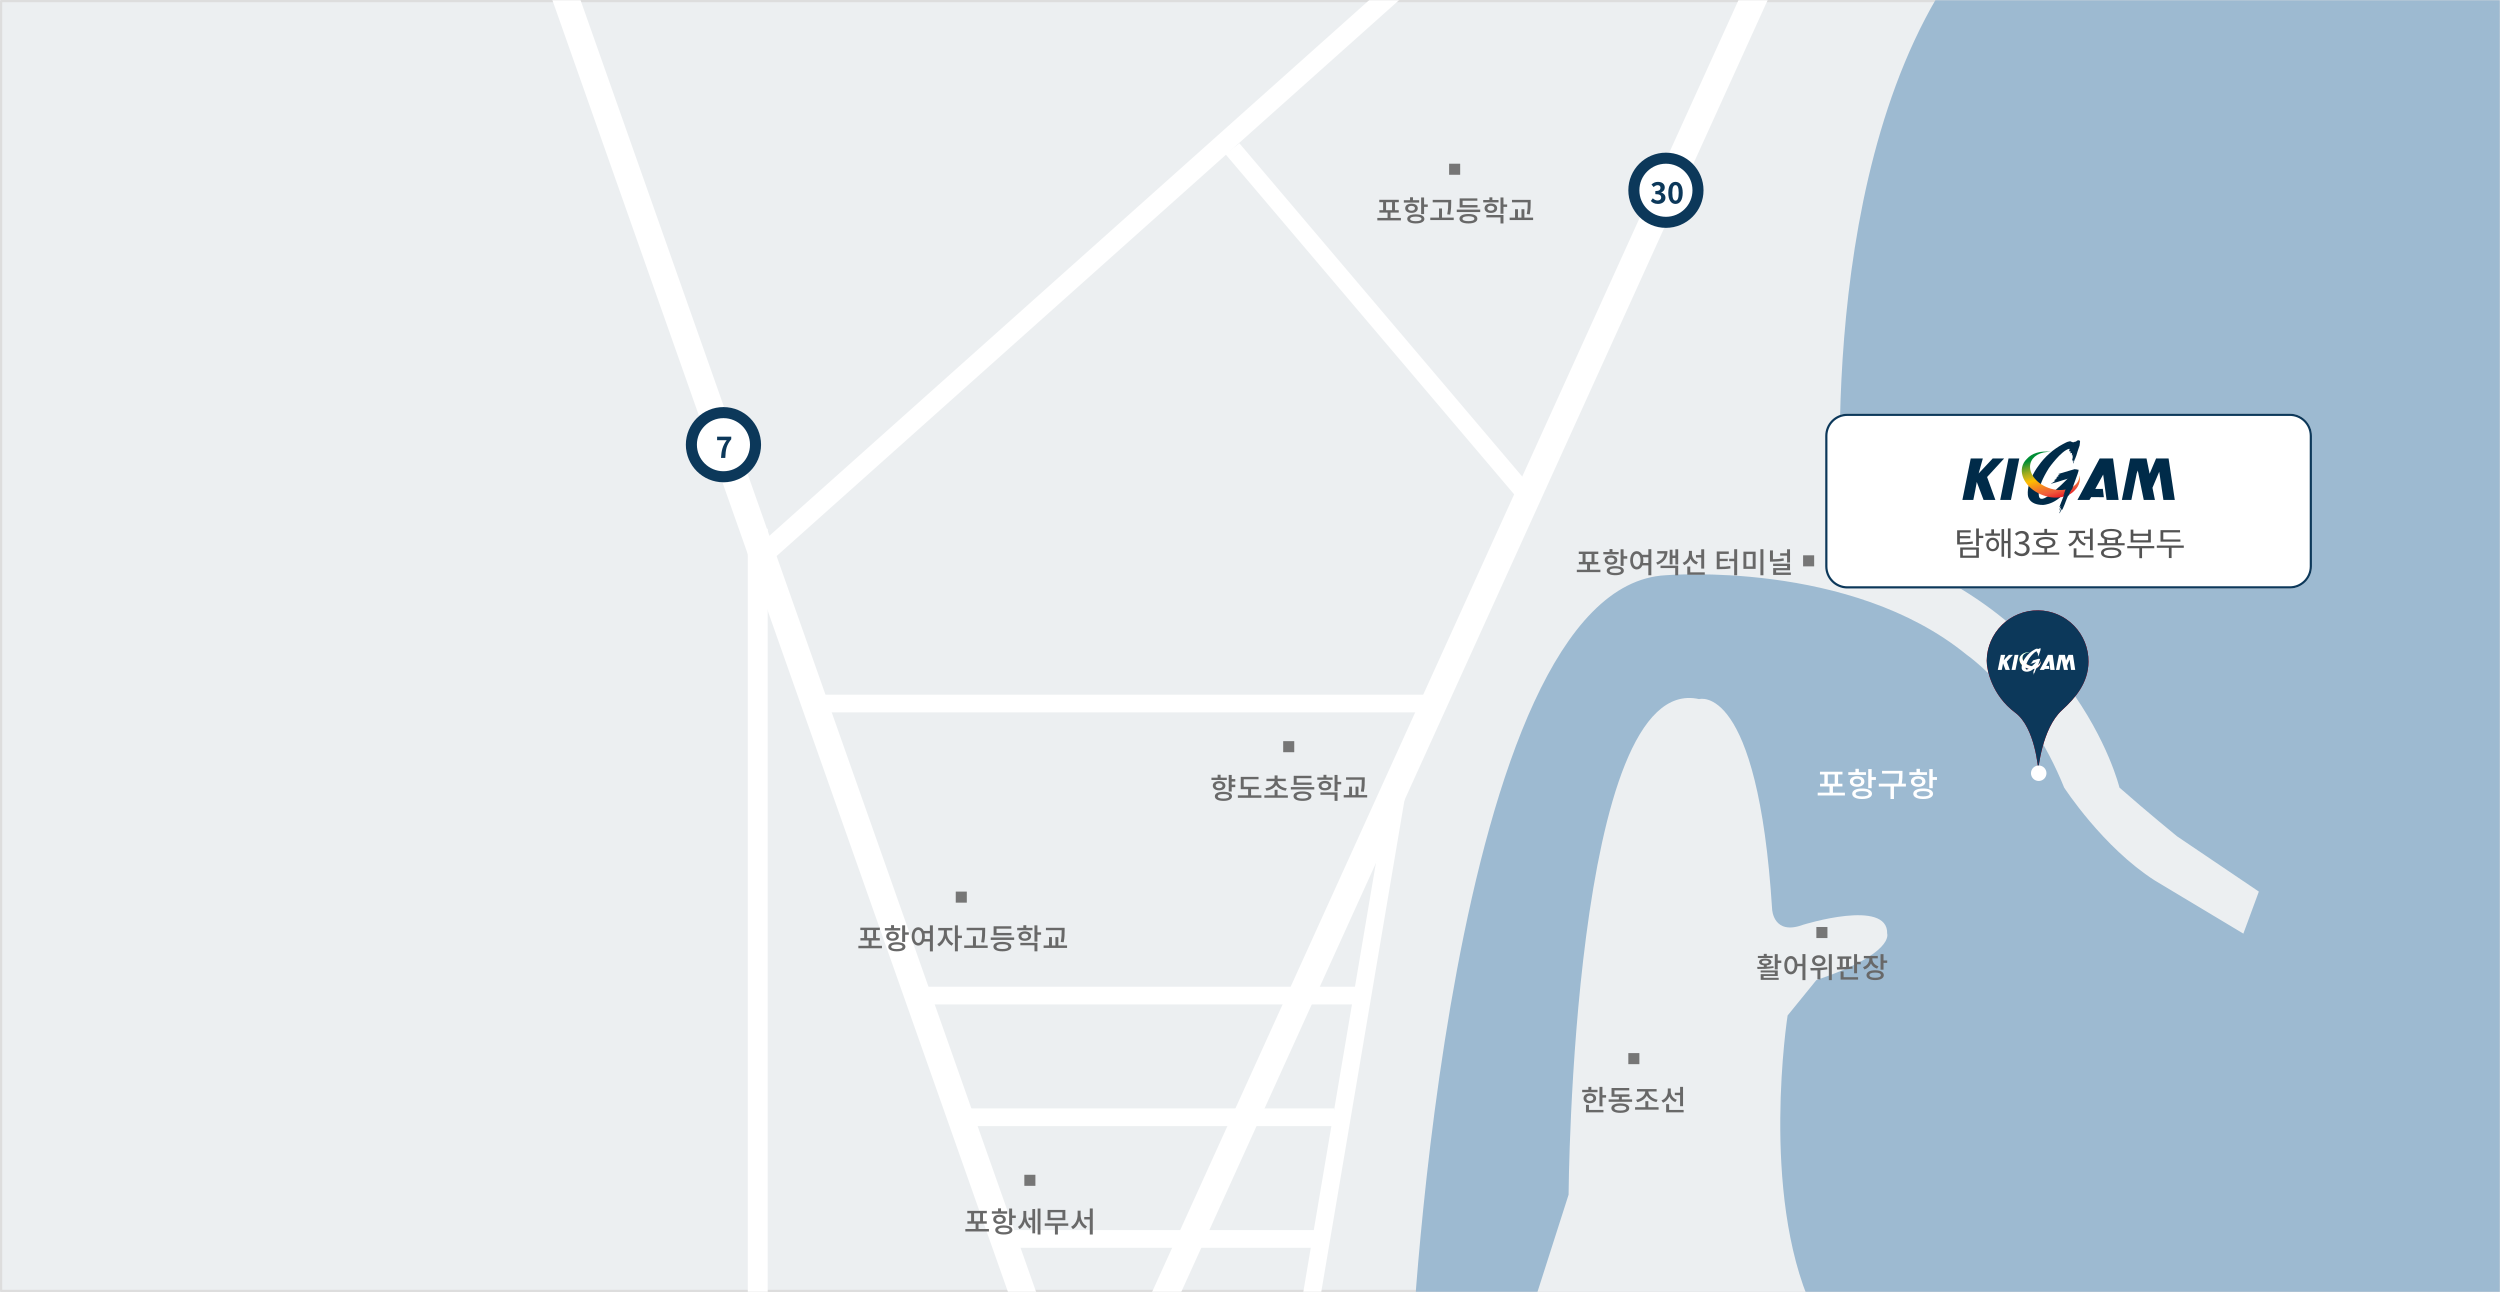 <svg width="1130" height="584" viewBox="0 0 1130 584" fill="none" xmlns="http://www.w3.org/2000/svg">
<g clip-path="url(#clip0_1_214)">
<path d="M1130 0H0V584H1130V0Z" fill="#ECEFF1"/>
<path d="M1129.5 0.5H0.5V583.5H1129.5V0.5Z" stroke="#DDDDDD" stroke-linejoin="round"/>
<mask id="mask0_1_214" style="mask-type:luminance" maskUnits="userSpaceOnUse" x="0" y="0" width="1130" height="584">
<path d="M1130 0H0V584H1130V0Z" fill="white"/>
</mask>
<g mask="url(#mask0_1_214)">
<path d="M638 613C638 613 654.5 265 753 260C753 260 836.5 253 889 296C889 296 916.5 315 933 356C933 356 950.5 383 974 398L1014 422L1021 403L984 378C984 378 970.5 367 958 356C958 356 937.5 271 833 244C833 244 818.5 85 881 -10L946 -80L1132 -126L1231 -43L1234 450V604L638 613Z" fill="#9DBAD1"/>
<path d="M598 556H455V564H598V556Z" fill="white"/>
<path d="M603 501H430V509H603V501Z" fill="white"/>
<path d="M619 446H414V454H619V446Z" fill="white"/>
<path d="M649 314H364V322H649V314Z" fill="white"/>
<path d="M560.216 64.78L694.785 223.352L688.397 228.168L553.828 69.6L560.216 64.78Z" fill="white"/>
<path d="M627.33 358.036L635.218 359.371L594.669 598.964L586.781 597.629L627.33 358.036Z" fill="white"/>
<path d="M347 239H338V620H347V239Z" fill="white"/>
<path d="M714.533 -85.391L720.528 -78.678L344 257.609L338 250.896L714.533 -85.391Z" fill="white"/>
<path d="M212.328 -105.868L223.645 -109.859L505.672 689.868L494.355 693.859L212.328 -105.868Z" fill="white"/>
<path d="M845.267 -130.96L856.194 -126L505.688 646.172L494.761 641.212L845.267 -130.96Z" fill="white"/>
<path d="M693 590L709 540C709 540 710.5 303 768 316C768 316 794.5 308 801 411C801 411 801.5 423 815 418C815 418 853.5 406 853 422C853 422 856.5 431 821 443L808 459C808 459 795.5 539 819 591L818 628L694 623L693 590Z" fill="#ECEFF1"/>
</g>
<path d="M391.932 420.394V424.008H394.636V420.394H391.932ZM393.947 427.505H398.64V428.61H387.98V427.505H392.608V425.087H388.903V424.008H390.593V420.394H388.864V419.315H397.691V420.394H395.962V424.008H397.665V425.087H393.947V427.505ZM406.894 419.497V420.563H399.965V419.497H402.76V418.171H404.099V419.497H406.894ZM401.863 423.15C401.863 423.813 402.487 424.242 403.423 424.242C404.359 424.242 404.996 423.813 404.996 423.15C404.996 422.461 404.359 422.045 403.423 422.045C402.487 422.045 401.863 422.461 401.863 423.15ZM406.27 423.15C406.27 424.411 405.126 425.23 403.423 425.23C401.733 425.23 400.576 424.411 400.576 423.15C400.576 421.876 401.733 421.057 403.423 421.057C405.126 421.057 406.27 421.876 406.27 423.15ZM405.373 428.974C406.985 428.974 407.921 428.623 407.921 427.934C407.921 427.258 406.985 426.907 405.373 426.907C403.761 426.907 402.825 427.258 402.825 427.934C402.825 428.623 403.761 428.974 405.373 428.974ZM405.373 425.88C407.765 425.88 409.247 426.647 409.247 427.934C409.247 429.234 407.765 430.001 405.373 430.001C402.981 430.001 401.499 429.234 401.499 427.934C401.499 426.647 402.981 425.88 405.373 425.88ZM409.117 421.408H410.781V422.513H409.117V425.763H407.778V418.262H409.117V421.408ZM417.943 424.463H420.309V421.889H417.904C417.995 422.318 418.047 422.76 418.047 423.254C418.047 423.696 418.008 424.086 417.943 424.463ZM415.07 426.205C416.084 426.205 416.773 425.1 416.773 423.254C416.773 421.434 416.084 420.329 415.07 420.329C414.069 420.329 413.367 421.434 413.367 423.254C413.367 425.1 414.069 426.205 415.07 426.205ZM420.309 418.249H421.661V430.027H420.309V425.568H417.605C417.111 426.725 416.188 427.401 415.07 427.401C413.341 427.401 412.106 425.802 412.106 423.254C412.106 420.732 413.341 419.12 415.07 419.12C416.136 419.12 417.007 419.731 417.54 420.784H420.309V418.249ZM427.978 420.537V421.668C427.978 423.488 429.135 425.568 430.916 426.413L430.175 427.466C428.862 426.842 427.861 425.542 427.328 424.06C426.808 425.698 425.768 427.102 424.416 427.765L423.649 426.699C425.443 425.841 426.639 423.618 426.639 421.668V420.537H424.078V419.432H430.461V420.537H427.978ZM434.79 422.89V423.995H432.957V430.001H431.618V418.262H432.957V422.89H434.79ZM443.941 420.511V420.446H436.934V419.354H445.293V420.511C445.293 421.967 445.293 423.592 444.838 426.023L443.486 425.88C443.941 423.579 443.941 421.915 443.941 420.511ZM441.133 427.362H446.437V428.467H435.829V427.362H439.781V423.228H441.133V427.362ZM457.187 421.694V422.773H449.114V418.665H457.109V419.744H450.44V421.694H457.187ZM453.066 428.961C454.782 428.961 455.757 428.584 455.757 427.856C455.757 427.141 454.782 426.751 453.066 426.751C451.35 426.751 450.388 427.141 450.388 427.856C450.388 428.584 451.35 428.961 453.066 428.961ZM453.066 425.724C455.588 425.724 457.109 426.504 457.109 427.856C457.109 429.221 455.588 430.001 453.066 430.001C450.557 430.001 449.023 429.221 449.023 427.856C449.023 426.504 450.557 425.724 453.066 425.724ZM447.801 423.748H458.409V424.853H447.801V423.748ZM466.689 419.406V420.472H459.76V419.406H462.555V418.197H463.894V419.406H466.689ZM461.658 423.124C461.658 423.813 462.282 424.229 463.218 424.229C464.154 424.229 464.791 423.813 464.791 423.124C464.791 422.422 464.154 422.006 463.218 422.006C462.282 422.006 461.658 422.422 461.658 423.124ZM466.065 423.124C466.065 424.398 464.908 425.256 463.218 425.256C461.528 425.256 460.371 424.398 460.371 423.124C460.371 421.837 461.528 420.979 463.218 420.979C464.908 420.979 466.065 421.837 466.065 423.124ZM461.19 427.258V426.179H468.912V430.001H467.573V427.258H461.19ZM470.576 421.408V422.513H468.912V425.607H467.573V418.262H468.912V421.408H470.576ZM479.87 420.589V420.446H472.759V419.354H481.209V420.589C481.209 422.058 481.209 423.631 480.793 425.906L479.454 425.75C479.87 423.605 479.87 422.019 479.87 420.589ZM478.375 427.362H482.314V428.467H471.706V427.362H474.15V423.566H475.476V427.362H477.049V423.566H478.375V427.362Z" fill="#686868"/>
<path d="M437 403H432V408H437V403Z" fill="#767676"/>
<path d="M626.502 91.394V95.008H629.206V91.394H626.502ZM628.517 98.505H633.21V99.61H622.55V98.505H627.178V96.087H623.473V95.008H625.163V91.394H623.434V90.315H632.261V91.394H630.532V95.008H632.235V96.087H628.517V98.505ZM641.464 90.497V91.563H634.535V90.497H637.33V89.171H638.669V90.497H641.464ZM636.433 94.15C636.433 94.813 637.057 95.242 637.993 95.242C638.929 95.242 639.566 94.813 639.566 94.15C639.566 93.461 638.929 93.045 637.993 93.045C637.057 93.045 636.433 93.461 636.433 94.15ZM640.84 94.15C640.84 95.411 639.696 96.23 637.993 96.23C636.303 96.23 635.146 95.411 635.146 94.15C635.146 92.876 636.303 92.057 637.993 92.057C639.696 92.057 640.84 92.876 640.84 94.15ZM639.943 99.974C641.555 99.974 642.491 99.623 642.491 98.934C642.491 98.258 641.555 97.907 639.943 97.907C638.331 97.907 637.395 98.258 637.395 98.934C637.395 99.623 638.331 99.974 639.943 99.974ZM639.943 96.88C642.335 96.88 643.817 97.647 643.817 98.934C643.817 100.234 642.335 101.001 639.943 101.001C637.551 101.001 636.069 100.234 636.069 98.934C636.069 97.647 637.551 96.88 639.943 96.88ZM643.687 92.408H645.351V93.513H643.687V96.763H642.348V89.262H643.687V92.408ZM654.593 91.511V91.446H647.586V90.354H655.945V91.511C655.945 92.967 655.945 94.592 655.49 97.023L654.138 96.88C654.593 94.579 654.593 92.915 654.593 91.511ZM651.785 98.362H657.089V99.467H646.481V98.362H650.433V94.228H651.785V98.362ZM667.839 92.694V93.773H659.766V89.665H667.761V90.744H661.092V92.694H667.839ZM663.718 99.961C665.434 99.961 666.409 99.584 666.409 98.856C666.409 98.141 665.434 97.751 663.718 97.751C662.002 97.751 661.04 98.141 661.04 98.856C661.04 99.584 662.002 99.961 663.718 99.961ZM663.718 96.724C666.24 96.724 667.761 97.504 667.761 98.856C667.761 100.221 666.24 101.001 663.718 101.001C661.209 101.001 659.675 100.221 659.675 98.856C659.675 97.504 661.209 96.724 663.718 96.724ZM658.453 94.748H669.061V95.853H658.453V94.748ZM677.341 90.406V91.472H670.412V90.406H673.207V89.197H674.546V90.406H677.341ZM672.31 94.124C672.31 94.813 672.934 95.229 673.87 95.229C674.806 95.229 675.443 94.813 675.443 94.124C675.443 93.422 674.806 93.006 673.87 93.006C672.934 93.006 672.31 93.422 672.31 94.124ZM676.717 94.124C676.717 95.398 675.56 96.256 673.87 96.256C672.18 96.256 671.023 95.398 671.023 94.124C671.023 92.837 672.18 91.979 673.87 91.979C675.56 91.979 676.717 92.837 676.717 94.124ZM671.842 98.258V97.179H679.564V101.001H678.225V98.258H671.842ZM681.228 92.408V93.513H679.564V96.607H678.225V89.262H679.564V92.408H681.228ZM690.522 91.589V91.446H683.411V90.354H691.861V91.589C691.861 93.058 691.861 94.631 691.445 96.906L690.106 96.75C690.522 94.605 690.522 93.019 690.522 91.589ZM689.027 98.362H692.966V99.467H682.358V98.362H684.802V94.566H686.128V98.362H687.701V94.566H689.027V98.362Z" fill="#686868"/>
<path d="M660 74H655V79H660V74Z" fill="#767676"/>
<path d="M716.671 250.394V254.008H719.375V250.394H716.671ZM718.686 257.505H723.379V258.61H712.719V257.505H717.347V255.087H713.642V254.008H715.332V250.394H713.603V249.315H722.43V250.394H720.701V254.008H722.404V255.087H718.686V257.505ZM731.633 249.497V250.563H724.704V249.497H727.499V248.171H728.838V249.497H731.633ZM726.602 253.15C726.602 253.813 727.226 254.242 728.162 254.242C729.098 254.242 729.735 253.813 729.735 253.15C729.735 252.461 729.098 252.045 728.162 252.045C727.226 252.045 726.602 252.461 726.602 253.15ZM731.009 253.15C731.009 254.411 729.865 255.23 728.162 255.23C726.472 255.23 725.315 254.411 725.315 253.15C725.315 251.876 726.472 251.057 728.162 251.057C729.865 251.057 731.009 251.876 731.009 253.15ZM730.112 258.974C731.724 258.974 732.66 258.623 732.66 257.934C732.66 257.258 731.724 256.907 730.112 256.907C728.5 256.907 727.564 257.258 727.564 257.934C727.564 258.623 728.5 258.974 730.112 258.974ZM730.112 255.88C732.504 255.88 733.986 256.647 733.986 257.934C733.986 259.234 732.504 260.001 730.112 260.001C727.72 260.001 726.238 259.234 726.238 257.934C726.238 256.647 727.72 255.88 730.112 255.88ZM733.856 251.408H735.52V252.513H733.856V255.763H732.517V248.262H733.856V251.408ZM742.682 254.463H745.048V251.889H742.643C742.734 252.318 742.786 252.76 742.786 253.254C742.786 253.696 742.747 254.086 742.682 254.463ZM739.809 256.205C740.823 256.205 741.512 255.1 741.512 253.254C741.512 251.434 740.823 250.329 739.809 250.329C738.808 250.329 738.106 251.434 738.106 253.254C738.106 255.1 738.808 256.205 739.809 256.205ZM745.048 248.249H746.4V260.027H745.048V255.568H742.344C741.85 256.725 740.927 257.401 739.809 257.401C738.08 257.401 736.845 255.802 736.845 253.254C736.845 250.732 738.08 249.12 739.809 249.12C740.875 249.12 741.746 249.731 742.279 250.784H745.048V248.249ZM749.103 249.107H753.705C753.705 251.993 752.236 254.047 749.22 255.256L748.583 254.294C750.897 253.384 752.106 251.993 752.327 250.186H749.103V249.107ZM750.559 256.764V255.685H758.541V260.014H757.202V256.764H750.559ZM757.267 248.262H758.541V255.152H757.267V252.201H755.967V255.1H754.706V248.483H755.967V251.109H757.267V248.262ZM768.953 256.998V252.006H766.574V250.901H768.953V248.262H770.292V256.998H768.953ZM767.497 254.112L766.782 255.152C765.521 254.684 764.598 253.735 764.104 252.552C763.584 253.865 762.609 254.905 761.257 255.425L760.542 254.385C762.375 253.735 763.389 252.084 763.389 250.342V248.977H764.754V250.368C764.754 251.954 765.742 253.475 767.497 254.112ZM764 258.688H770.565V259.78H762.648V256.075H764V258.688ZM777.306 253.644V256.179C779.178 256.166 780.517 256.101 782.051 255.841L782.168 256.92C780.491 257.219 779.022 257.271 776.89 257.271H775.967V249.276H781.414V250.381H777.306V252.578H780.933V253.644H777.306ZM783.845 248.236H785.197V260.014H783.845V253.657H781.596V252.552H783.845V248.236ZM788.03 249.367H793.542V257.128H788.03V249.367ZM792.229 250.433H789.343V256.049H792.229V250.433ZM795.713 248.249H797.065V260.027H795.713V248.249ZM807.75 254.268V251.161H804.63V250.069H807.75V248.262H809.089V254.268H807.75ZM806.138 252.331L806.307 253.436C804.461 253.774 802.784 253.878 800.964 253.878H800.028V248.782H801.367V252.773C802.992 252.76 804.5 252.656 806.138 252.331ZM802.81 258.792H809.453V259.858H801.471V256.764H807.75V255.841H801.445V254.775H809.089V257.765H802.81V258.792Z" fill="#686868"/>
<path d="M898.001 298.621C898.07 292.521 900.56 286.699 904.923 282.434C909.285 278.17 915.163 275.814 921.263 275.883C927.363 275.953 933.185 278.442 937.449 282.805C941.714 287.167 944.07 293.045 944.001 299.145C943.889 308.65 938.237 315.327 932.046 320.978C922.899 329.326 921.291 348.001 921.291 348.001C921.291 348.001 919.979 328.874 910.872 322.126C900.382 314.349 897.951 302.786 898.001 298.621Z" fill="#DC000C"/>
<path d="M920.781 315.213C929.936 315.213 937.358 307.829 937.358 298.72C937.358 289.611 929.936 282.227 920.781 282.227C911.625 282.227 904.204 289.611 904.204 298.72C904.204 307.829 911.625 315.213 920.781 315.213Z" fill="white"/>
<path d="M910.872 322.12C900.382 314.348 897.952 302.784 898.001 298.62C898.07 292.52 900.56 286.697 904.923 282.433C909.285 278.169 915.163 275.813 921.263 275.882C927.363 275.951 933.185 278.441 937.449 282.804C941.714 287.166 944.07 293.044 944.001 299.144C943.889 308.644 938.237 315.326 932.046 320.976C922.9 329.322 921.291 348 921.291 348C921.291 348 919.979 328.873 910.872 322.12Z" fill="#0C385A"/>
<path d="M920.718 294.061L920.876 293.547L920.915 293.437L920.942 293.414L921.018 293.366L921.087 293.346L921.118 293.329L921.157 293.318L921.186 293.345L921.299 293.323L921.399 293.303L921.48 293.265L921.56 293.228H921.701C921.765 293.16 921.835 293.099 921.91 293.044C921.983 293.014 922.061 292.997 922.14 292.995L922.234 293.012L922.288 293.035L922.332 293.077L922.353 293.085L922.377 293.123L922.392 293.191V293.218L922.32 293.849L921.99 294.817L921.79 295.487L921.597 295.987L921.532 296.161L921.492 296.255L921.56 295.948C921.56 295.96 921.516 296.083 921.503 296.115L921.469 296.285L921.377 296.546L921.317 296.762C921.309 296.783 921.303 296.798 921.297 296.81V296.752L921.314 296.675L921.252 296.836V296.668L921.328 296.396L921.255 296.309L921.164 296.528L921.191 296.366L921.168 296.279L921.138 296.349L921.143 296.212L921.1 296.241L921.127 296.097L921.227 295.604L921.256 295.204L921.09 295.771H921.065L921.09 295.617L921.112 295.517L921.088 295.471L921.061 295.526L921.045 295.441L921.067 295.121L920.874 295.091L920.809 295.148L920.763 295.24L920.843 294.902L920.807 294.821L920.72 294.791L920.689 294.769L920.605 294.869V294.682L920.677 294.426L920.633 294.353L920.57 294.327L920.713 294.076L920.718 294.061Z" fill="#002B49"/>
<path d="M920.906 293.2C920.906 293.2 920.969 293.25 921.006 293.272C921.006 293.272 921.168 293.322 921.218 293.34L921.051 293.519L920.962 293.619L920.946 293.819L921.166 293.849L921.187 293.862L921.033 294.062L920.862 294.29L920.703 294.39L920.691 294.375C920.691 294.383 920.691 294.389 920.691 294.389L920.598 294.4C919.281 294.7 917.275 297.545 917.275 297.545C914.964 301.211 915.685 302.393 915.685 302.393C916.091 303.229 917.916 301.557 917.916 301.557C918.832 300.793 919.707 299.982 920.539 299.127L920.764 300.173C919.079 303.597 916.28 303.63 916.28 303.63C913.802 303.63 913.788 301.975 913.788 301.975C913.6 299.668 915.541 297.192 915.541 297.192C916.58 295.708 917.955 294.491 919.554 293.639L920.066 293.376L920.186 293.316L920.309 293.263L920.428 293.238L920.577 293.185L920.735 293.168L920.883 293.185L920.906 293.2Z" fill="#002B49"/>
<path d="M905.37 299.855L905.298 300.282L905.098 301.367C905.098 301.367 904.845 302.619 904.803 302.81H903.003C903.045 302.597 904.332 296.21 904.376 295.994H906.367C906.326 296.194 905.679 298.459 905.679 298.459C905.679 298.459 907.913 296.085 907.991 295.994H909.875C909.607 296.307 907.075 299.042 907.075 299.042C907.075 299.042 908.346 302.507 908.441 302.81H906.492L905.37 299.855Z" fill="#002B49"/>
<path d="M912.375 295.994C912.332 296.206 911.045 302.594 911.003 302.81H909.233C909.276 302.597 910.563 296.21 910.606 295.994H912.375Z" fill="#002B49"/>
<path d="M927.825 295.994C927.844 296.136 928.705 302.527 928.743 302.81H926.763L926.202 298.633L924.902 300.997H926.147C926.162 301.12 926.287 302.131 926.316 302.363L924.226 302.345L924.185 302.411C924.178 302.422 924.041 302.639 923.942 302.811H921.958L925.622 295.995L927.825 295.994Z" fill="#002B49"/>
<path d="M936.979 295.994H934.921C934.654 296.623 934.421 297.21 933.853 298.509L933.345 295.994H930.655L929.282 302.81H930.845L931.72 298.467L931.9 297.967L932.883 302.806H934.724L934.319 300.806C934.938 299.369 935.276 298.545 935.285 298.523L935.436 298.167C935.436 298.167 936.103 302.667 936.124 302.805H937.999C937.957 302.525 937 296.133 936.979 295.994Z" fill="#002B49"/>
<path d="M922.311 298.753C922.309 298.899 922.292 299.044 922.262 299.186C921.917 300.798 919.831 301.594 917.603 300.963C915.375 300.332 913.85 298.514 914.195 296.902C914.473 295.602 915.874 294.84 917.569 294.914C916.861 294.765 916.128 294.794 915.435 294.999C914.741 295.204 914.11 295.579 913.598 296.089C913.218 296.45 912.956 296.917 912.845 297.429C912.437 299.329 914.182 301.459 916.74 302.183C917.882 302.536 919.108 302.507 920.233 302.102C920.697 301.925 921.116 301.647 921.46 301.289C921.492 301.255 921.522 301.22 921.552 301.189C921.93 300.829 922.192 300.363 922.303 299.852C922.379 299.49 922.382 299.116 922.311 298.753Z" fill="url(#paint0_linear_1_214)"/>
<path d="M922.135 298.055L921.986 298.539L921.045 301.142L920.992 301.181V301.004L920.955 301.104L920.921 301.204L920.842 301.344L920.783 301.48L920.683 301.689L920.507 302.147H920.478L920.486 302.06L920.459 302.051L920.418 302.133C920.367 302.192 920.036 303.057 920.005 303.133L919.884 303.462L919.734 303.817L919.463 304.439L919.445 304.427L919.412 304.278L919.312 304.484L919.233 304.572L919.053 304.954L918.963 304.999L919.228 304.267L919.238 304.206L919.228 304.125L919.167 304.135L918.977 304.49L918.925 304.525L919.181 303.861L919.133 303.856L919 303.998L918.957 304.034L919.063 303.757L919.276 303.205L919.83 301.82L919.945 301.569L919.658 302.149L919.61 302.188L919.741 301.829L920.017 301.029L920.1 300.729L920.394 299.902L920.508 299.402L920.554 299.282L919.544 299.567L918.783 299.818L918.1 300.018L917.719 300.118L917.597 300.094L917.804 300.01L917.955 299.929L918.043 299.848L918.158 299.771L918.302 299.678L918.128 299.59L918.153 299.553L918.285 299.46L918.473 299.372L918.543 299.228L918.343 299.259L918.426 299.21L918.646 299.11L918.528 299.057L918.697 298.975L918.862 298.912V298.862L918.712 298.75L918.957 298.685L918.992 298.634L918.98 298.583H918.697L921.391 297.792L921.601 297.744L921.689 297.764L921.645 297.769V297.825H921.699L921.875 297.769L921.9 297.804L921.854 297.838L921.894 297.844L921.912 297.868L922.007 297.803L922.062 297.81L922.056 297.88L922.1 297.822L922.129 297.847L922.143 297.898L922.089 297.989H922.112L922.141 297.943L922.158 297.99L922.135 298.055Z" fill="#002B49"/>
<path d="M919.228 304.268L919.238 304.208L919.228 304.127L919.167 304.137L918.977 304.492L918.925 304.527L919.181 303.864L919.133 303.859L919 304L918.958 304.035L919.063 303.758L919.276 303.205L919.643 302.287C919.465 302.331 919.284 302.364 919.102 302.387C918.323 303.102 917.33 303.54 916.277 303.633C913.799 303.633 913.785 301.979 913.785 301.979C913.752 301.488 913.794 300.995 913.912 300.518C913.497 300.129 913.182 299.645 912.996 299.107C912.81 298.569 912.757 297.995 912.842 297.432C912.953 296.919 913.215 296.452 913.595 296.091C914.107 295.581 914.739 295.206 915.432 295.001C916.126 294.796 916.86 294.767 917.567 294.917C915.867 294.842 914.467 295.61 914.193 296.905C914.074 297.554 914.205 298.225 914.56 298.781C914.837 298.224 915.164 297.694 915.537 297.196C916.577 295.712 917.952 294.494 919.552 293.642L920.064 293.379L920.184 293.32L920.307 293.267L920.426 293.242L920.575 293.189L920.733 293.172L920.882 293.19L920.901 293.202C920.933 293.228 920.966 293.252 921.001 293.274L921.149 293.321L921.208 293.341L921.29 293.325L921.39 293.306L921.47 293.267L921.55 293.23H921.691C921.755 293.162 921.824 293.1 921.899 293.045C921.972 293.015 922.05 292.998 922.129 292.996L922.223 293.013L922.277 293.035L922.321 293.077L922.342 293.085L922.365 293.123L922.38 293.191V293.217L922.308 293.849L921.979 294.817L921.779 295.487L921.586 295.987L921.521 296.161L921.481 296.256L921.548 295.95C921.548 295.971 921.504 296.085 921.492 296.115L921.458 296.285L921.366 296.547L921.306 296.763C921.298 296.784 921.292 296.799 921.286 296.811V296.753L921.304 296.676L921.242 296.837V296.67L921.318 296.398L921.245 296.311L921.154 296.531L921.18 296.369L921.157 296.282L921.127 296.352V296.215L921.084 296.244L921.111 296.1L921.211 295.607L921.24 295.207L921.073 295.775H921.048L921.073 295.621L921.095 295.521L921.072 295.475L921.045 295.53L921.03 295.43L921.052 295.11L920.859 295.08L920.794 295.138L920.748 295.23L920.827 294.893L920.791 294.812L920.704 294.782L920.677 294.761L920.593 294.855V294.671L920.664 294.414L920.645 294.382L920.586 294.39C919.269 294.69 917.262 297.535 917.262 297.535C916.72 298.364 916.267 299.248 915.909 300.172C916.424 300.52 916.992 300.783 917.591 300.951C917.862 301.028 918.139 301.086 918.419 301.122C919.119 300.522 919.931 299.713 920.311 299.333L919.527 299.554L918.766 299.805L918.083 300.005L917.702 300.105L917.58 300.081L917.787 299.997L917.938 299.916L918.026 299.835L918.141 299.758L918.285 299.665L918.111 299.577L918.136 299.541L918.268 299.447L918.456 299.359L918.526 299.215L918.326 299.246L918.41 299.197L918.63 299.097L918.512 299.044L918.681 298.961L918.846 298.898V298.848L918.696 298.736L918.941 298.671L918.977 298.62L918.964 298.57H918.681L921.375 297.779L921.586 297.73L921.674 297.75L921.627 297.765V297.821H921.681L921.861 297.765L921.887 297.8L921.84 297.834L921.881 297.84L921.899 297.863L921.993 297.797L922.048 297.805L922.042 297.874L922.085 297.816L922.115 297.84L922.129 297.892L922.075 297.983H922.098L922.127 297.937L922.144 297.984L922.123 298.049L921.974 298.533L921.22 300.611C921.479 300.453 921.704 300.246 921.881 300C922.058 299.754 922.184 299.475 922.251 299.179C922.282 299.037 922.298 298.892 922.3 298.746C922.37 299.108 922.367 299.48 922.291 299.84C922.181 300.351 921.919 300.817 921.54 301.177C921.509 301.213 921.479 301.247 921.447 301.277C921.195 301.542 920.9 301.762 920.574 301.929L920.495 302.135H920.465L920.473 302.048L920.446 302.04L920.405 302.122C920.355 302.18 920.023 303.046 919.992 303.122L919.871 303.451L919.722 303.806L919.45 304.428L919.432 304.416L919.4 304.267L919.3 304.473L919.221 304.561L919.041 304.944L918.952 304.99L919.228 304.268ZM915.683 302.395C915.894 302.829 916.483 302.587 917.008 302.254C916.919 302.233 916.828 302.209 916.738 302.184C916.338 302.071 915.95 301.921 915.578 301.736C915.554 301.963 915.59 302.192 915.683 302.4V302.395ZM936.125 302.811C936.103 302.671 935.437 298.172 935.437 298.172L935.286 298.528C935.277 298.55 934.939 299.374 934.319 300.811L934.725 302.811H932.884C932.858 302.68 931.901 297.972 931.901 297.972L931.722 298.472C931.722 298.472 930.889 302.603 930.847 302.815H929.281C929.324 302.603 930.611 296.215 930.654 295.998H933.343L933.853 298.513C934.416 297.213 934.653 296.627 934.92 295.998H936.977C936.998 296.137 937.955 302.528 937.998 302.815L936.125 302.811ZM926.762 302.811C926.746 302.691 926.2 298.634 926.2 298.634L924.9 301H926.146C926.16 301.123 926.286 302.133 926.314 302.366L924.224 302.348L924.183 302.414C924.177 302.425 924.039 302.642 923.94 302.814H921.958L925.622 295.997H927.822C927.841 296.139 928.702 302.531 928.74 302.814L926.762 302.811ZM909.233 302.811C909.275 302.599 910.562 296.211 910.606 295.994H912.374C912.332 296.207 911.045 302.594 911.002 302.811H909.233ZM906.492 302.811L905.37 299.855L905.298 300.282L905.098 301.367L904.807 302.811H903C903.042 302.599 904.329 296.211 904.372 295.994H906.367C906.326 296.194 905.679 298.459 905.679 298.459C905.679 298.459 907.913 296.085 907.99 295.994H909.875C909.607 296.307 907.075 299.042 907.075 299.042C907.075 299.042 908.346 302.508 908.44 302.81L906.492 302.811Z" fill="white"/>
<path d="M921.5 353C923.433 353 925 351.433 925 349.5C925 347.567 923.433 346 921.5 346C919.567 346 918 347.567 918 349.5C918 351.433 919.567 353 921.5 353Z" fill="white"/>
<g filter="url(#filter0_d_1_214)">
<path d="M1035 186H835C829.477 186 825 190.477 825 196V255C825 260.523 829.477 265 835 265H1035C1040.52 265 1045 260.523 1045 255V196C1045 190.477 1040.52 186 1035 186Z" fill="white"/>
<path d="M1035 186.5H835C829.753 186.5 825.5 190.753 825.5 196V255C825.5 260.247 829.753 264.5 835 264.5H1035C1040.25 264.5 1044.5 260.247 1044.5 255V196C1044.5 190.753 1040.25 186.5 1035 186.5Z" stroke="#0C385A" stroke-linejoin="round"/>
</g>
<path d="M935.596 201.919L936.028 200.505L936.135 200.205L936.209 200.141L936.417 200.009L936.606 199.954L936.691 199.908L936.797 199.877L936.876 199.951L937.186 199.891L937.47 199.837L937.692 199.731L937.911 199.631L938.297 199.643C938.472 199.457 938.663 199.288 938.869 199.137C939.069 199.054 939.283 199.009 939.5 199.003L939.757 199.049L939.905 199.111L940.026 199.227L940.083 199.25L940.148 199.35L940.189 199.538L940.18 199.611L939.98 201.347L939.08 204.009L938.526 205.852L937.996 207.238L937.818 207.716L937.709 207.974L937.895 207.13C937.895 207.162 937.774 207.502 937.738 207.588L937.645 208.056L937.393 208.775L937.228 209.369C937.207 209.427 937.19 209.469 937.174 209.501L937.182 209.341L937.23 209.129L937.059 209.573L937.05 209.112L937.258 208.363L937.058 208.125L936.809 208.725L936.882 208.279L936.818 208.041L936.736 208.234L936.749 207.865L936.63 207.944L936.704 207.544L936.982 206.188L937.061 205.075L936.605 206.635L936.536 206.646L936.605 206.222L936.665 205.957L936.6 205.83L936.527 205.981L936.485 205.715L936.544 204.835L936.016 204.753L935.838 204.91L935.708 205.165L935.927 204.236L935.827 204.013L935.587 203.932L935.513 203.876L935.284 204.135V203.629L935.484 202.929L935.365 202.729L935.191 202.657L935.583 201.966L935.596 201.919Z" fill="#002B49"/>
<path d="M936.108 199.549C936.108 199.549 936.282 199.685 936.386 199.749C936.386 199.749 936.829 199.887 936.968 199.937L936.509 200.43L936.264 200.717L936.22 201.262L936.82 201.345L936.879 201.38L936.456 201.917L935.987 202.544L935.55 202.83L935.518 202.789C935.518 202.811 935.518 202.827 935.518 202.827C935.484 202.827 935.262 202.857 935.262 202.857C931.651 203.673 926.147 211.505 926.147 211.505C919.815 221.585 921.79 224.835 921.79 224.835C922.902 227.135 927.908 222.535 927.908 222.535C930.421 220.434 932.822 218.203 935.102 215.852L935.72 218.729C931.099 228.144 923.42 228.236 923.42 228.236C916.62 228.236 916.584 223.686 916.584 223.686C916.067 217.343 921.392 210.531 921.392 210.531C924.242 206.45 928.017 203.1 932.408 200.757L933.808 200.033L933.816 200.04L934.144 199.875L934.482 199.728L934.808 199.665L935.216 199.519L935.65 199.473L936.057 199.521L936.108 199.549Z" fill="#002B49"/>
<path d="M893.499 217.851L893.299 219.025L892.74 222.008C892.74 222.008 892.048 225.451 891.94 225.979H887C887.116 225.394 890.647 207.819 890.765 207.235H896.235C896.124 207.788 894.349 214.013 894.349 214.013C894.349 214.013 900.476 207.484 900.689 207.235H905.857C905.121 208.096 898.165 215.617 898.165 215.617C898.165 215.617 901.652 225.147 901.911 225.979H896.578L893.499 217.851Z" fill="#002B49"/>
<path d="M912.713 207.235C912.596 207.819 909.065 225.394 908.949 225.979H904.096C904.213 225.394 907.743 207.819 907.861 207.235H912.713Z" fill="#002B49"/>
<path d="M955.091 207.235C955.143 207.624 957.504 225.202 957.609 225.979H952.177C952.133 225.649 950.637 214.493 950.637 214.493L947.068 220.993L950.483 220.981C950.524 221.32 950.866 224.098 950.945 224.738L945.212 224.689L945.099 224.87C945.081 224.899 944.704 225.497 944.433 225.978H938.999C939.408 225.211 948.843 207.617 949.047 207.235H955.091Z" fill="#002B49"/>
<path d="M980.198 207.235H974.555C973.822 208.964 973.171 210.58 971.627 214.15L970.227 207.235H962.853C962.736 207.819 959.205 225.394 959.088 225.979H963.382L965.782 214.035L966.275 212.672L968.975 225.979H974.025L972.913 220.479C974.613 216.527 975.539 214.261 975.563 214.201L975.977 213.222C975.977 213.222 977.806 225.591 977.864 225.977H983.006C982.881 225.193 980.255 207.616 980.198 207.235Z" fill="#002B49"/>
<path d="M939.966 214.82C939.961 215.22 939.916 215.619 939.833 216.011C938.887 220.444 933.165 222.633 927.055 220.899C920.945 219.165 916.76 214.165 917.708 209.731C918.47 206.169 922.308 204.059 926.961 204.264C922.405 203.601 918.281 204.874 916.068 207.495C915.025 208.489 914.304 209.774 914.001 211.182C912.88 216.41 917.665 222.265 924.682 224.255C927.814 225.225 931.178 225.146 934.262 224.032C935.535 223.544 936.685 222.781 937.629 221.796C937.716 221.703 937.799 221.607 937.881 221.51C938.92 220.518 939.637 219.237 939.941 217.833C940.149 216.84 940.157 215.816 939.966 214.82Z" fill="url(#paint1_linear_1_214)"/>
<path d="M939.483 212.901L939.074 214.233L936.483 221.391L936.337 221.498L936.331 221.012L936.231 221.287L936.138 221.561L935.923 221.947L935.761 222.321L935.499 222.895L935.017 224.154H934.936L934.958 223.916L934.884 223.892L934.771 224.117C934.632 224.28 933.722 226.659 933.637 226.866L933.305 227.766L932.894 228.743L932.15 230.453L932.101 230.421L932.008 230.015L931.741 230.582L931.526 230.824L931.032 231.876L930.786 232.001L931.513 229.988L931.539 229.821L931.513 229.598L931.345 229.626L930.824 230.601L930.682 230.701L931.382 228.876L931.251 228.862L930.887 229.252L930.77 229.352L931.06 228.59L931.645 227.071L933.165 223.263L933.465 222.568L932.679 224.163L932.548 224.27L932.906 223.282L933.663 221.082L933.891 220.262L934.698 217.987L935.01 216.605L935.135 216.275L932.365 217.058L930.277 217.748L928.403 218.288L927.358 218.556L927.023 218.489L927.592 218.257L928.007 218.035L928.248 217.811L928.564 217.6L928.964 217.345L928.487 217.102L928.557 217.002L928.92 216.747L929.435 216.504L929.628 216.104L929.091 216.188L929.319 216.054L929.919 215.768L929.596 215.621L930.06 215.395L930.514 215.221V215.083L930.102 214.775L930.774 214.596L930.874 214.457L930.841 214.318H930.058L937.447 212.141L938.024 212.009L938.265 212.063L938.139 212.104L938.127 212.258H938.274L938.774 212.104L938.844 212.204L938.717 212.299L938.828 212.316L938.878 212.381L939.137 212.201L939.287 212.222L939.27 212.414L939.389 212.255L939.469 212.323L939.508 212.465L939.359 212.715L939.422 212.722L939.501 212.597L939.548 212.726L939.483 212.901Z" fill="#002B49"/>
<path d="M891.648 244.732L891.783 245.707C889.953 246.037 888.408 246.097 885.648 246.097H884.628V239.677H890.778V240.667H885.858V242.347H890.538V243.322H885.858V245.107C888.438 245.107 889.908 245.032 891.648 244.732ZM887.208 248.437V251.122H893.238V248.437H887.208ZM886.008 252.112V247.462H894.453V252.112H886.008ZM896.448 242.182V243.202H894.453V246.757H893.223V238.852H894.453V242.182H896.448ZM900.692 248.152C901.727 248.152 902.477 247.297 902.477 246.097C902.477 244.927 901.727 244.072 900.692 244.072C899.642 244.072 898.907 244.927 898.907 246.097C898.907 247.297 899.642 248.152 900.692 248.152ZM900.692 243.037C902.357 243.037 903.572 244.297 903.572 246.097C903.572 247.927 902.357 249.172 900.692 249.172C899.027 249.172 897.812 247.927 897.812 246.097C897.812 244.297 899.027 243.037 900.692 243.037ZM901.292 239.227V241.132H904.022V242.137H897.347V241.132H900.077V239.227H901.292ZM907.577 238.822H908.762V252.277H907.577V245.512H905.852V251.632H904.697V239.137H905.852V244.507H907.577V238.822ZM913.875 251.377C912.15 251.377 911.07 250.657 910.35 249.877L911.04 248.977C911.685 249.652 912.525 250.237 913.77 250.237C915.075 250.237 916.005 249.457 916.005 248.197C916.005 246.877 915.12 245.992 912.585 245.992V244.942C914.85 244.942 915.63 244.027 915.63 242.842C915.63 241.777 914.91 241.102 913.77 241.072C912.885 241.102 912.105 241.552 911.49 242.167L910.755 241.297C911.58 240.532 912.555 239.977 913.83 239.977C915.675 239.977 917.025 240.967 917.025 242.737C917.025 244.072 916.23 244.957 915.06 245.392V245.452C916.365 245.752 917.4 246.742 917.4 248.242C917.4 250.207 915.825 251.377 913.875 251.377ZM930.101 240.802V241.807H919.181V240.802H924.056V239.047H925.286V240.802H930.101ZM921.491 245.272C921.491 246.277 922.706 246.877 924.671 246.877C926.606 246.877 927.806 246.277 927.806 245.272C927.806 244.282 926.606 243.682 924.671 243.682C922.706 243.682 921.491 244.282 921.491 245.272ZM925.286 249.712H930.776V250.717H918.581V249.712H924.056V247.822C921.686 247.687 920.246 246.772 920.246 245.272C920.246 243.652 921.941 242.722 924.671 242.722C927.356 242.722 929.051 243.652 929.051 245.272C929.051 246.772 927.626 247.672 925.286 247.822V249.712ZM941.974 242.557H944.674V238.852H945.919V248.707H944.674V243.562H941.974V242.557ZM942.769 245.722L942.154 246.682C940.654 246.142 939.499 245.017 938.914 243.637C938.329 245.167 937.099 246.412 935.524 246.982L934.879 246.022C936.874 245.302 938.269 243.517 938.269 241.612V240.937H935.269V239.932H942.454V240.937H939.499V241.597C939.499 243.352 940.819 245.032 942.769 245.722ZM938.554 250.987H946.294V251.992H937.309V247.837H938.554V250.987ZM954.258 251.332C956.358 251.332 957.618 250.807 957.618 249.892C957.618 248.977 956.358 248.452 954.258 248.452C952.143 248.452 950.898 248.977 950.898 249.892C950.898 250.807 952.143 251.332 954.258 251.332ZM954.258 247.492C957.153 247.492 958.863 248.347 958.863 249.892C958.863 251.437 957.153 252.277 954.258 252.277C951.378 252.277 949.653 251.437 949.653 249.892C949.653 248.347 951.378 247.492 954.258 247.492ZM952.398 243.922V245.497H956.133V243.922C955.578 244.012 954.948 244.072 954.258 244.072C953.583 244.072 952.953 244.012 952.398 243.922ZM950.793 241.582C950.793 242.542 952.113 243.127 954.258 243.127C956.403 243.127 957.723 242.542 957.723 241.582C957.723 240.607 956.403 240.037 954.258 240.037C952.113 240.037 950.793 240.607 950.793 241.582ZM957.348 245.497H960.348V246.487H948.168V245.497H951.183V243.607C950.118 243.172 949.533 242.497 949.533 241.582C949.533 240.007 951.348 239.077 954.258 239.077C957.183 239.077 958.983 240.007 958.983 241.582C958.983 242.482 958.383 243.172 957.348 243.592V245.497ZM970.952 244.192V242.212H964.277V244.192H970.952ZM972.182 239.377V245.197H963.062V239.377H964.277V241.222H970.952V239.377H972.182ZM973.727 246.817V247.807H968.207V252.307H966.977V247.807H961.517V246.817H973.727ZM985.546 243.847V244.837H976.546V239.632H985.381V240.637H977.806V243.847H985.546ZM987.076 246.592V247.597H981.556V252.232H980.326V247.597H974.881V246.592H987.076Z" fill="#535353"/>
<path d="M820 251H815V256H820V251Z" fill="#767676"/>
<path d="M722.075 492.601V493.667H715.146V492.601H717.941V491.249H719.28V492.601H722.075ZM717.044 496.436C717.044 497.177 717.681 497.619 718.604 497.619C719.54 497.619 720.177 497.177 720.177 496.436C720.177 495.695 719.54 495.253 718.604 495.253C717.681 495.253 717.044 495.695 717.044 496.436ZM721.451 496.436C721.451 497.775 720.294 498.659 718.604 498.659C716.927 498.659 715.757 497.775 715.757 496.436C715.757 495.11 716.927 494.213 718.604 494.213C720.294 494.213 721.451 495.11 721.451 496.436ZM718.214 499.387V501.688H724.766V502.78H716.862V499.387H718.214ZM724.298 495.006H725.962V496.111H724.298V500.063H722.959V491.262H724.298V495.006ZM732.37 501.974C734.086 501.974 735.061 501.597 735.061 500.869C735.061 500.154 734.086 499.764 732.37 499.764C730.654 499.764 729.692 500.154 729.692 500.869C729.692 501.597 730.654 501.974 732.37 501.974ZM732.37 498.737C734.892 498.737 736.413 499.517 736.413 500.869C736.413 502.234 734.892 503.014 732.37 503.014C729.861 503.014 728.327 502.234 728.327 500.869C728.327 499.517 729.861 498.737 732.37 498.737ZM733.072 496.93H737.713V498.022H727.105V496.93H731.733V495.76H728.418V491.782H736.413V492.848H729.744V494.681H736.491V495.76H733.072V496.93ZM740.065 498.178L739.506 497.112C741.794 496.748 743.653 495.123 743.653 493.355V493.329H739.922V492.25H748.788V493.329H745.057V493.355C745.057 495.123 746.929 496.709 749.256 497.073L748.71 498.139C746.773 497.775 745.122 496.683 744.355 495.188C743.601 496.696 741.963 497.814 740.065 498.178ZM745.044 500.466H749.685V501.558H739.051V500.466H743.692V497.723H745.044V500.466ZM759.395 499.998V495.006H757.016V493.901H759.395V491.262H760.734V499.998H759.395ZM757.939 497.112L757.224 498.152C755.963 497.684 755.04 496.735 754.546 495.552C754.026 496.865 753.051 497.905 751.699 498.425L750.984 497.385C752.817 496.735 753.831 495.084 753.831 493.342V491.977H755.196V493.368C755.196 494.954 756.184 496.475 757.939 497.112ZM754.442 501.688H761.007V502.78H753.09V499.075H754.442V501.688Z" fill="#686868"/>
<path d="M741 476H736V481H741V476Z" fill="#767676"/>
<path d="M801.251 432.081V433.004H794.556V432.081H797.234V431.145H798.586V432.081H801.251ZM796.363 434.837C796.363 435.292 796.961 435.539 797.897 435.539C798.846 435.539 799.431 435.292 799.431 434.837C799.431 434.395 798.846 434.148 797.897 434.148C796.961 434.148 796.363 434.395 796.363 434.837ZM801.576 436.696L801.68 437.515C799.197 437.957 796.428 437.983 794.387 437.983L794.244 437.034C795.128 437.034 796.155 437.034 797.234 437.008V436.345C795.908 436.215 795.102 435.682 795.102 434.837C795.102 433.875 796.194 433.303 797.897 433.303C799.6 433.303 800.692 433.875 800.692 434.837C800.692 435.682 799.899 436.215 798.586 436.345V436.956C799.6 436.904 800.627 436.826 801.576 436.696ZM797.156 441.155V441.974H803.968V442.897H795.83V440.31H802.213V439.569H795.804V438.659H803.539V441.155H797.156ZM803.539 434.161H805.151V435.266H803.539V438.165H802.2V431.262H803.539V434.161ZM809.466 439.205C810.48 439.205 811.169 438.113 811.169 436.254C811.169 434.434 810.48 433.329 809.466 433.329C808.465 433.329 807.776 434.434 807.776 436.254C807.776 438.113 808.465 439.205 809.466 439.205ZM814.705 431.249H816.057V443.027H814.705V436.722H812.43C812.274 438.997 811.078 440.401 809.466 440.401C807.737 440.401 806.502 438.802 806.502 436.254C806.502 433.732 807.737 432.12 809.466 432.12C811.039 432.12 812.235 433.472 812.417 435.63H814.705V431.249ZM822.088 432.874C821.074 432.874 820.346 433.407 820.346 434.226C820.346 435.058 821.074 435.591 822.088 435.591C823.115 435.591 823.83 435.058 823.83 434.226C823.83 433.407 823.115 432.874 822.088 432.874ZM822.088 436.696C820.333 436.696 819.059 435.682 819.059 434.226C819.059 432.783 820.333 431.769 822.088 431.769C823.843 431.769 825.117 432.783 825.117 434.226C825.117 435.682 823.843 436.696 822.088 436.696ZM825.871 437.138L825.962 438.126C824.935 438.334 823.856 438.451 822.816 438.529V442.65H821.477V438.607C820.372 438.646 819.332 438.659 818.422 438.659L818.266 437.554C820.385 437.554 823.336 437.515 825.871 437.138ZM826.638 431.262H827.977V443.014H826.638V431.262ZM832.877 433.381V437.112C833.384 437.099 833.917 437.073 834.437 437.047V433.381H832.877ZM837.284 436.826L837.375 437.801C835.048 438.178 832.357 438.243 830.355 438.243L830.212 437.138C830.641 437.138 831.109 437.138 831.59 437.125V433.381H830.524V432.289H836.803V433.381H835.737V436.982C836.27 436.943 836.79 436.891 837.284 436.826ZM833.306 439.101V441.688H839.858V442.78H831.954V439.101H833.306ZM839.39 434.733H841.054V435.838H839.39V439.907H838.051V431.262H839.39V434.733ZM849.074 436.787L848.424 437.827C847.111 437.411 846.175 436.566 845.668 435.474C845.148 436.722 844.16 437.723 842.756 438.204L842.08 437.151C843.926 436.514 844.953 435.006 844.953 433.407V433.173H842.457V432.094H848.762V433.173H846.305V433.394C846.305 434.85 847.28 436.215 849.074 436.787ZM847.566 441.948C849.204 441.948 850.153 441.532 850.153 440.778C850.153 440.011 849.204 439.608 847.566 439.608C845.928 439.608 844.979 440.011 844.979 440.778C844.979 441.532 845.928 441.948 847.566 441.948ZM847.566 438.555C849.984 438.555 851.479 439.374 851.479 440.778C851.479 442.169 849.984 443.001 847.566 443.001C845.148 443.001 843.653 442.169 843.653 440.778C843.653 439.374 845.148 438.555 847.566 438.555ZM851.349 434.122H853.013V435.227H851.349V438.282H850.01V431.262H851.349V434.122Z" fill="#686868"/>
<path d="M826.16 350.07V354.24H829.28V350.07H826.16ZM828.485 358.275H833.9V359.55H821.6V358.275H826.94V355.485H822.665V354.24H824.615V350.07H822.62V348.825H832.805V350.07H830.81V354.24H832.775V355.485H828.485V358.275ZM843.424 349.035V350.265H835.429V349.035H838.654V347.505H840.199V349.035H843.424ZM837.619 353.25C837.619 354.015 838.339 354.51 839.419 354.51C840.499 354.51 841.234 354.015 841.234 353.25C841.234 352.455 840.499 351.975 839.419 351.975C838.339 351.975 837.619 352.455 837.619 353.25ZM842.704 353.25C842.704 354.705 841.384 355.65 839.419 355.65C837.469 355.65 836.134 354.705 836.134 353.25C836.134 351.78 837.469 350.835 839.419 350.835C841.384 350.835 842.704 351.78 842.704 353.25ZM841.669 359.97C843.529 359.97 844.609 359.565 844.609 358.77C844.609 357.99 843.529 357.585 841.669 357.585C839.809 357.585 838.729 357.99 838.729 358.77C838.729 359.565 839.809 359.97 841.669 359.97ZM841.669 356.4C844.429 356.4 846.139 357.285 846.139 358.77C846.139 360.27 844.429 361.155 841.669 361.155C838.909 361.155 837.199 360.27 837.199 358.77C837.199 357.285 838.909 356.4 841.669 356.4ZM845.989 351.24H847.909V352.515H845.989V356.265H844.444V347.61H845.989V351.24ZM861.468 354.225V355.5H856.068V361.155H854.508V355.5H849.213V354.225H858.018C858.408 352.335 858.408 350.925 858.408 349.68H850.683V348.435H859.923V349.62C859.923 350.895 859.923 352.305 859.578 354.225H861.468ZM871.022 349.035V350.265H863.027V349.035H866.252V347.505H867.797V349.035H871.022ZM865.217 353.25C865.217 354.015 865.937 354.51 867.017 354.51C868.097 354.51 868.832 354.015 868.832 353.25C868.832 352.455 868.097 351.975 867.017 351.975C865.937 351.975 865.217 352.455 865.217 353.25ZM870.302 353.25C870.302 354.705 868.982 355.65 867.017 355.65C865.067 355.65 863.732 354.705 863.732 353.25C863.732 351.78 865.067 350.835 867.017 350.835C868.982 350.835 870.302 351.78 870.302 353.25ZM869.267 359.97C871.127 359.97 872.207 359.565 872.207 358.77C872.207 357.99 871.127 357.585 869.267 357.585C867.407 357.585 866.327 357.99 866.327 358.77C866.327 359.565 867.407 359.97 869.267 359.97ZM869.267 356.4C872.027 356.4 873.737 357.285 873.737 358.77C873.737 360.27 872.027 361.155 869.267 361.155C866.507 361.155 864.797 360.27 864.797 358.77C864.797 357.285 866.507 356.4 869.267 356.4ZM873.587 351.24H875.507V352.515H873.587V356.265H872.042V347.61H873.587V351.24Z" fill="white"/>
<path d="M327 218C336.389 218 344 210.389 344 201C344 191.611 336.389 184 327 184C317.611 184 310 191.611 310 201C310 210.389 317.611 218 327 218Z" fill="white"/>
<path d="M327 215.5C335.008 215.5 341.5 209.008 341.5 201C341.5 192.992 335.008 186.5 327 186.5C318.992 186.5 312.5 192.992 312.5 201C312.5 209.008 318.992 215.5 327 215.5Z" stroke="#0C385A" stroke-width="5" stroke-linejoin="round"/>
<path d="M753 103C762.389 103 770 95.389 770 86C770 76.611 762.389 69 753 69C743.611 69 736 76.611 736 86C736 95.389 743.611 103 753 103Z" fill="white"/>
<path d="M753 100.5C761.008 100.5 767.5 94.008 767.5 86C767.5 77.992 761.008 71.5 753 71.5C744.992 71.5 738.5 77.992 738.5 86C738.5 94.008 744.992 100.5 753 100.5Z" stroke="#0C385A" stroke-width="5" stroke-linejoin="round"/>
<path d="M749.405 92.182C747.884 92.182 746.857 91.61 746.181 90.843L747.078 89.634C747.65 90.193 748.352 90.622 749.223 90.622C750.198 90.622 750.861 90.141 750.861 89.283C750.861 88.334 750.302 87.749 748.209 87.749V86.371C749.977 86.371 750.549 85.76 750.549 84.902C750.549 84.148 750.081 83.706 749.262 83.693C748.573 83.706 748.014 84.031 747.442 84.551L746.467 83.381C747.299 82.653 748.222 82.198 749.353 82.198C751.212 82.198 752.473 83.108 752.473 84.759C752.473 85.799 751.888 86.553 750.861 86.956V87.021C751.953 87.32 752.785 88.126 752.785 89.387C752.785 91.155 751.238 92.182 749.405 92.182ZM757.333 92.182C755.37 92.182 754.07 90.466 754.07 87.151C754.07 83.823 755.37 82.198 757.333 82.198C759.283 82.198 760.583 83.836 760.583 87.151C760.583 90.466 759.283 92.182 757.333 92.182ZM757.333 90.687C758.152 90.687 758.776 89.855 758.776 87.151C758.776 84.46 758.152 83.68 757.333 83.68C756.501 83.68 755.877 84.46 755.877 87.151C755.877 89.855 756.501 90.687 757.333 90.687Z" fill="#0C385A"/>
<path d="M826 419H821V424H826V419Z" fill="#767676"/>
<path d="M325.894 207C326.063 203.659 326.622 201.527 328.455 198.979H324.126V197.38H330.522V198.537C328.286 201.267 327.987 203.23 327.831 207H325.894Z" fill="#0C385A"/>
<path d="M554.505 351.497V352.563H547.576V351.497H550.371V350.171H551.71V351.497H554.505ZM549.474 355.15C549.474 355.826 550.098 356.242 551.034 356.242C551.97 356.242 552.607 355.826 552.607 355.15C552.607 354.461 551.97 354.045 551.034 354.045C550.098 354.045 549.474 354.461 549.474 355.15ZM553.881 355.15C553.881 356.411 552.737 357.23 551.034 357.23C549.344 357.23 548.187 356.411 548.187 355.15C548.187 353.876 549.344 353.057 551.034 353.057C552.737 353.057 553.881 353.876 553.881 355.15ZM552.984 360.974C554.596 360.974 555.532 360.623 555.532 359.934C555.532 359.258 554.596 358.907 552.984 358.907C551.372 358.907 550.436 359.258 550.436 359.934C550.436 360.623 551.372 360.974 552.984 360.974ZM552.984 357.88C555.376 357.88 556.858 358.647 556.858 359.934C556.858 361.234 555.376 362.001 552.984 362.001C550.592 362.001 549.11 361.234 549.11 359.934C549.11 358.647 550.592 357.88 552.984 357.88ZM558.353 353.252H556.728V354.669H558.353V355.774H556.728V357.776H555.389V350.262H556.728V352.147H558.353V353.252ZM565.489 359.492H570.156V360.597H559.522V359.492H564.15V356.723H560.822V351.146H568.856V352.225H562.161V355.644H568.96V356.723H565.489V359.492ZM572.456 357.412L571.949 356.333C574.419 355.995 576.031 354.656 576.109 353.083H572.43V351.991H576.122V350.47H577.461V351.991H581.14V353.083H577.474C577.552 354.656 579.164 355.995 581.634 356.333L581.127 357.412C579.151 357.1 577.565 356.19 576.798 354.864C576.018 356.19 574.432 357.1 572.456 357.412ZM577.461 359.492H582.115V360.584H571.481V359.492H576.122V356.996H577.461V359.492ZM592.839 353.694V354.773H584.766V350.665H592.761V351.744H586.092V353.694H592.839ZM588.718 360.961C590.434 360.961 591.409 360.584 591.409 359.856C591.409 359.141 590.434 358.751 588.718 358.751C587.002 358.751 586.04 359.141 586.04 359.856C586.04 360.584 587.002 360.961 588.718 360.961ZM588.718 357.724C591.24 357.724 592.761 358.504 592.761 359.856C592.761 361.221 591.24 362.001 588.718 362.001C586.209 362.001 584.675 361.221 584.675 359.856C584.675 358.504 586.209 357.724 588.718 357.724ZM583.453 355.748H594.061V356.853H583.453V355.748ZM602.341 351.406V352.472H595.412V351.406H598.207V350.197H599.546V351.406H602.341ZM597.31 355.124C597.31 355.813 597.934 356.229 598.87 356.229C599.806 356.229 600.443 355.813 600.443 355.124C600.443 354.422 599.806 354.006 598.87 354.006C597.934 354.006 597.31 354.422 597.31 355.124ZM601.717 355.124C601.717 356.398 600.56 357.256 598.87 357.256C597.18 357.256 596.023 356.398 596.023 355.124C596.023 353.837 597.18 352.979 598.87 352.979C600.56 352.979 601.717 353.837 601.717 355.124ZM596.842 359.258V358.179H604.564V362.001H603.225V359.258H596.842ZM606.228 353.408V354.513H604.564V357.607H603.225V350.262H604.564V353.408H606.228ZM615.522 352.589V352.446H608.411V351.354H616.861V352.589C616.861 354.058 616.861 355.631 616.445 357.906L615.106 357.75C615.522 355.605 615.522 354.019 615.522 352.589ZM614.027 359.362H617.966V360.467H607.358V359.362H609.802V355.566H611.128V359.362H612.701V355.566H614.027V359.362Z" fill="#686868"/>
<path d="M585 335H580V340H585V335Z" fill="#767676"/>
<path d="M440.287 548.394V552.008H442.991V548.394H440.287ZM442.302 555.505H446.995V556.61H436.335V555.505H440.963V553.087H437.258V552.008H438.948V548.394H437.219V547.315H446.046V548.394H444.317V552.008H446.02V553.087H442.302V555.505ZM455.249 547.497V548.563H448.32V547.497H451.115V546.171H452.454V547.497H455.249ZM450.218 551.15C450.218 551.813 450.842 552.242 451.778 552.242C452.714 552.242 453.351 551.813 453.351 551.15C453.351 550.461 452.714 550.045 451.778 550.045C450.842 550.045 450.218 550.461 450.218 551.15ZM454.625 551.15C454.625 552.411 453.481 553.23 451.778 553.23C450.088 553.23 448.931 552.411 448.931 551.15C448.931 549.876 450.088 549.057 451.778 549.057C453.481 549.057 454.625 549.876 454.625 551.15ZM453.728 556.974C455.34 556.974 456.276 556.623 456.276 555.934C456.276 555.258 455.34 554.907 453.728 554.907C452.116 554.907 451.18 555.258 451.18 555.934C451.18 556.623 452.116 556.974 453.728 556.974ZM453.728 553.88C456.12 553.88 457.602 554.647 457.602 555.934C457.602 557.234 456.12 558.001 453.728 558.001C451.336 558.001 449.854 557.234 449.854 555.934C449.854 554.647 451.336 553.88 453.728 553.88ZM457.472 549.408H459.136V550.513H457.472V553.763H456.133V546.262H457.472V549.408ZM463.867 547.341V549.395C463.867 551.293 464.582 553.282 466.155 554.27L465.401 555.31C464.335 554.66 463.633 553.516 463.23 552.203C462.814 553.646 462.047 554.881 460.916 555.57L460.097 554.556C461.761 553.568 462.567 551.462 462.567 549.46V547.341H463.867ZM466.623 550.37V546.483H467.884V557.455H466.623V551.462H464.894V550.37H466.623ZM469.015 546.262H470.289V558.001H469.015V546.262ZM480.207 550.448V547.952H474.838V550.448H480.207ZM481.533 546.886V551.527H473.512V546.886H481.533ZM482.859 552.97V554.049H478.166V558.001H476.827V554.049H472.212V552.97H482.859ZM488.435 547.211V549.148C488.435 551.332 489.553 553.464 491.347 554.296L490.554 555.375C489.228 554.712 488.279 553.425 487.772 551.852C487.252 553.516 486.29 554.881 484.951 555.57L484.106 554.504C485.939 553.607 487.083 551.345 487.083 549.148V547.211H488.435ZM492.582 546.236H493.934V558.014H492.582V551.189H490.073V550.097H492.582V546.236Z" fill="#686868"/>
<path d="M468 531H463V536H468V531Z" fill="#767676"/>
</g>
<defs>
<filter id="filter0_d_1_214" x="822" y="184" width="226" height="85" filterUnits="userSpaceOnUse" color-interpolation-filters="sRGB">
<feFlood flood-opacity="0" result="BackgroundImageFix"/>
<feColorMatrix in="SourceAlpha" type="matrix" values="0 0 0 0 0 0 0 0 0 0 0 0 0 0 0 0 0 0 127 0" result="hardAlpha"/>
<feOffset dy="1"/>
<feGaussianBlur stdDeviation="1.5"/>
<feColorMatrix type="matrix" values="0 0 0 0 0 0 0 0 0 0 0 0 0 0 0 0 0 0 0.161 0"/>
<feBlend mode="normal" in2="BackgroundImageFix" result="effect1_dropShadow_1_214"/>
<feBlend mode="normal" in="SourceGraphic" in2="effect1_dropShadow_1_214" result="shape"/>
</filter>
<linearGradient id="paint0_linear_1_214" x1="913.868" y1="290.141" x2="918.345" y2="306.573" gradientUnits="userSpaceOnUse">
<stop offset="0.017" stop-color="#008D35"/>
<stop offset="0.354" stop-color="#008D35"/>
<stop offset="0.367" stop-color="#149132"/>
<stop offset="0.417" stop-color="#5F9F27"/>
<stop offset="0.458" stop-color="#96AA1F"/>
<stop offset="0.489" stop-color="#B8B11A"/>
<stop offset="0.506" stop-color="#C5B419"/>
<stop offset="0.551" stop-color="#FFBE00"/>
<stop offset="0.597" stop-color="#F99D13"/>
<stop offset="0.671" stop-color="#F16D30"/>
<stop offset="0.708" stop-color="#EF5B3C"/>
<stop offset="0.809" stop-color="#E50019"/>
</linearGradient>
<linearGradient id="paint1_linear_1_214" x1="916.806" y1="191.275" x2="929.055" y2="236.291" gradientUnits="userSpaceOnUse">
<stop offset="0.017" stop-color="#008D35"/>
<stop offset="0.354" stop-color="#008D35"/>
<stop offset="0.367" stop-color="#149132"/>
<stop offset="0.417" stop-color="#5F9F27"/>
<stop offset="0.458" stop-color="#96AA1F"/>
<stop offset="0.489" stop-color="#B8B11A"/>
<stop offset="0.506" stop-color="#C5B419"/>
<stop offset="0.551" stop-color="#FFBE00"/>
<stop offset="0.597" stop-color="#F99D13"/>
<stop offset="0.671" stop-color="#F16D30"/>
<stop offset="0.708" stop-color="#EF5B3C"/>
<stop offset="0.809" stop-color="#E50019"/>
</linearGradient>
<clipPath id="clip0_1_214">
<rect width="1130" height="584" fill="white"/>
</clipPath>
</defs>
</svg>
